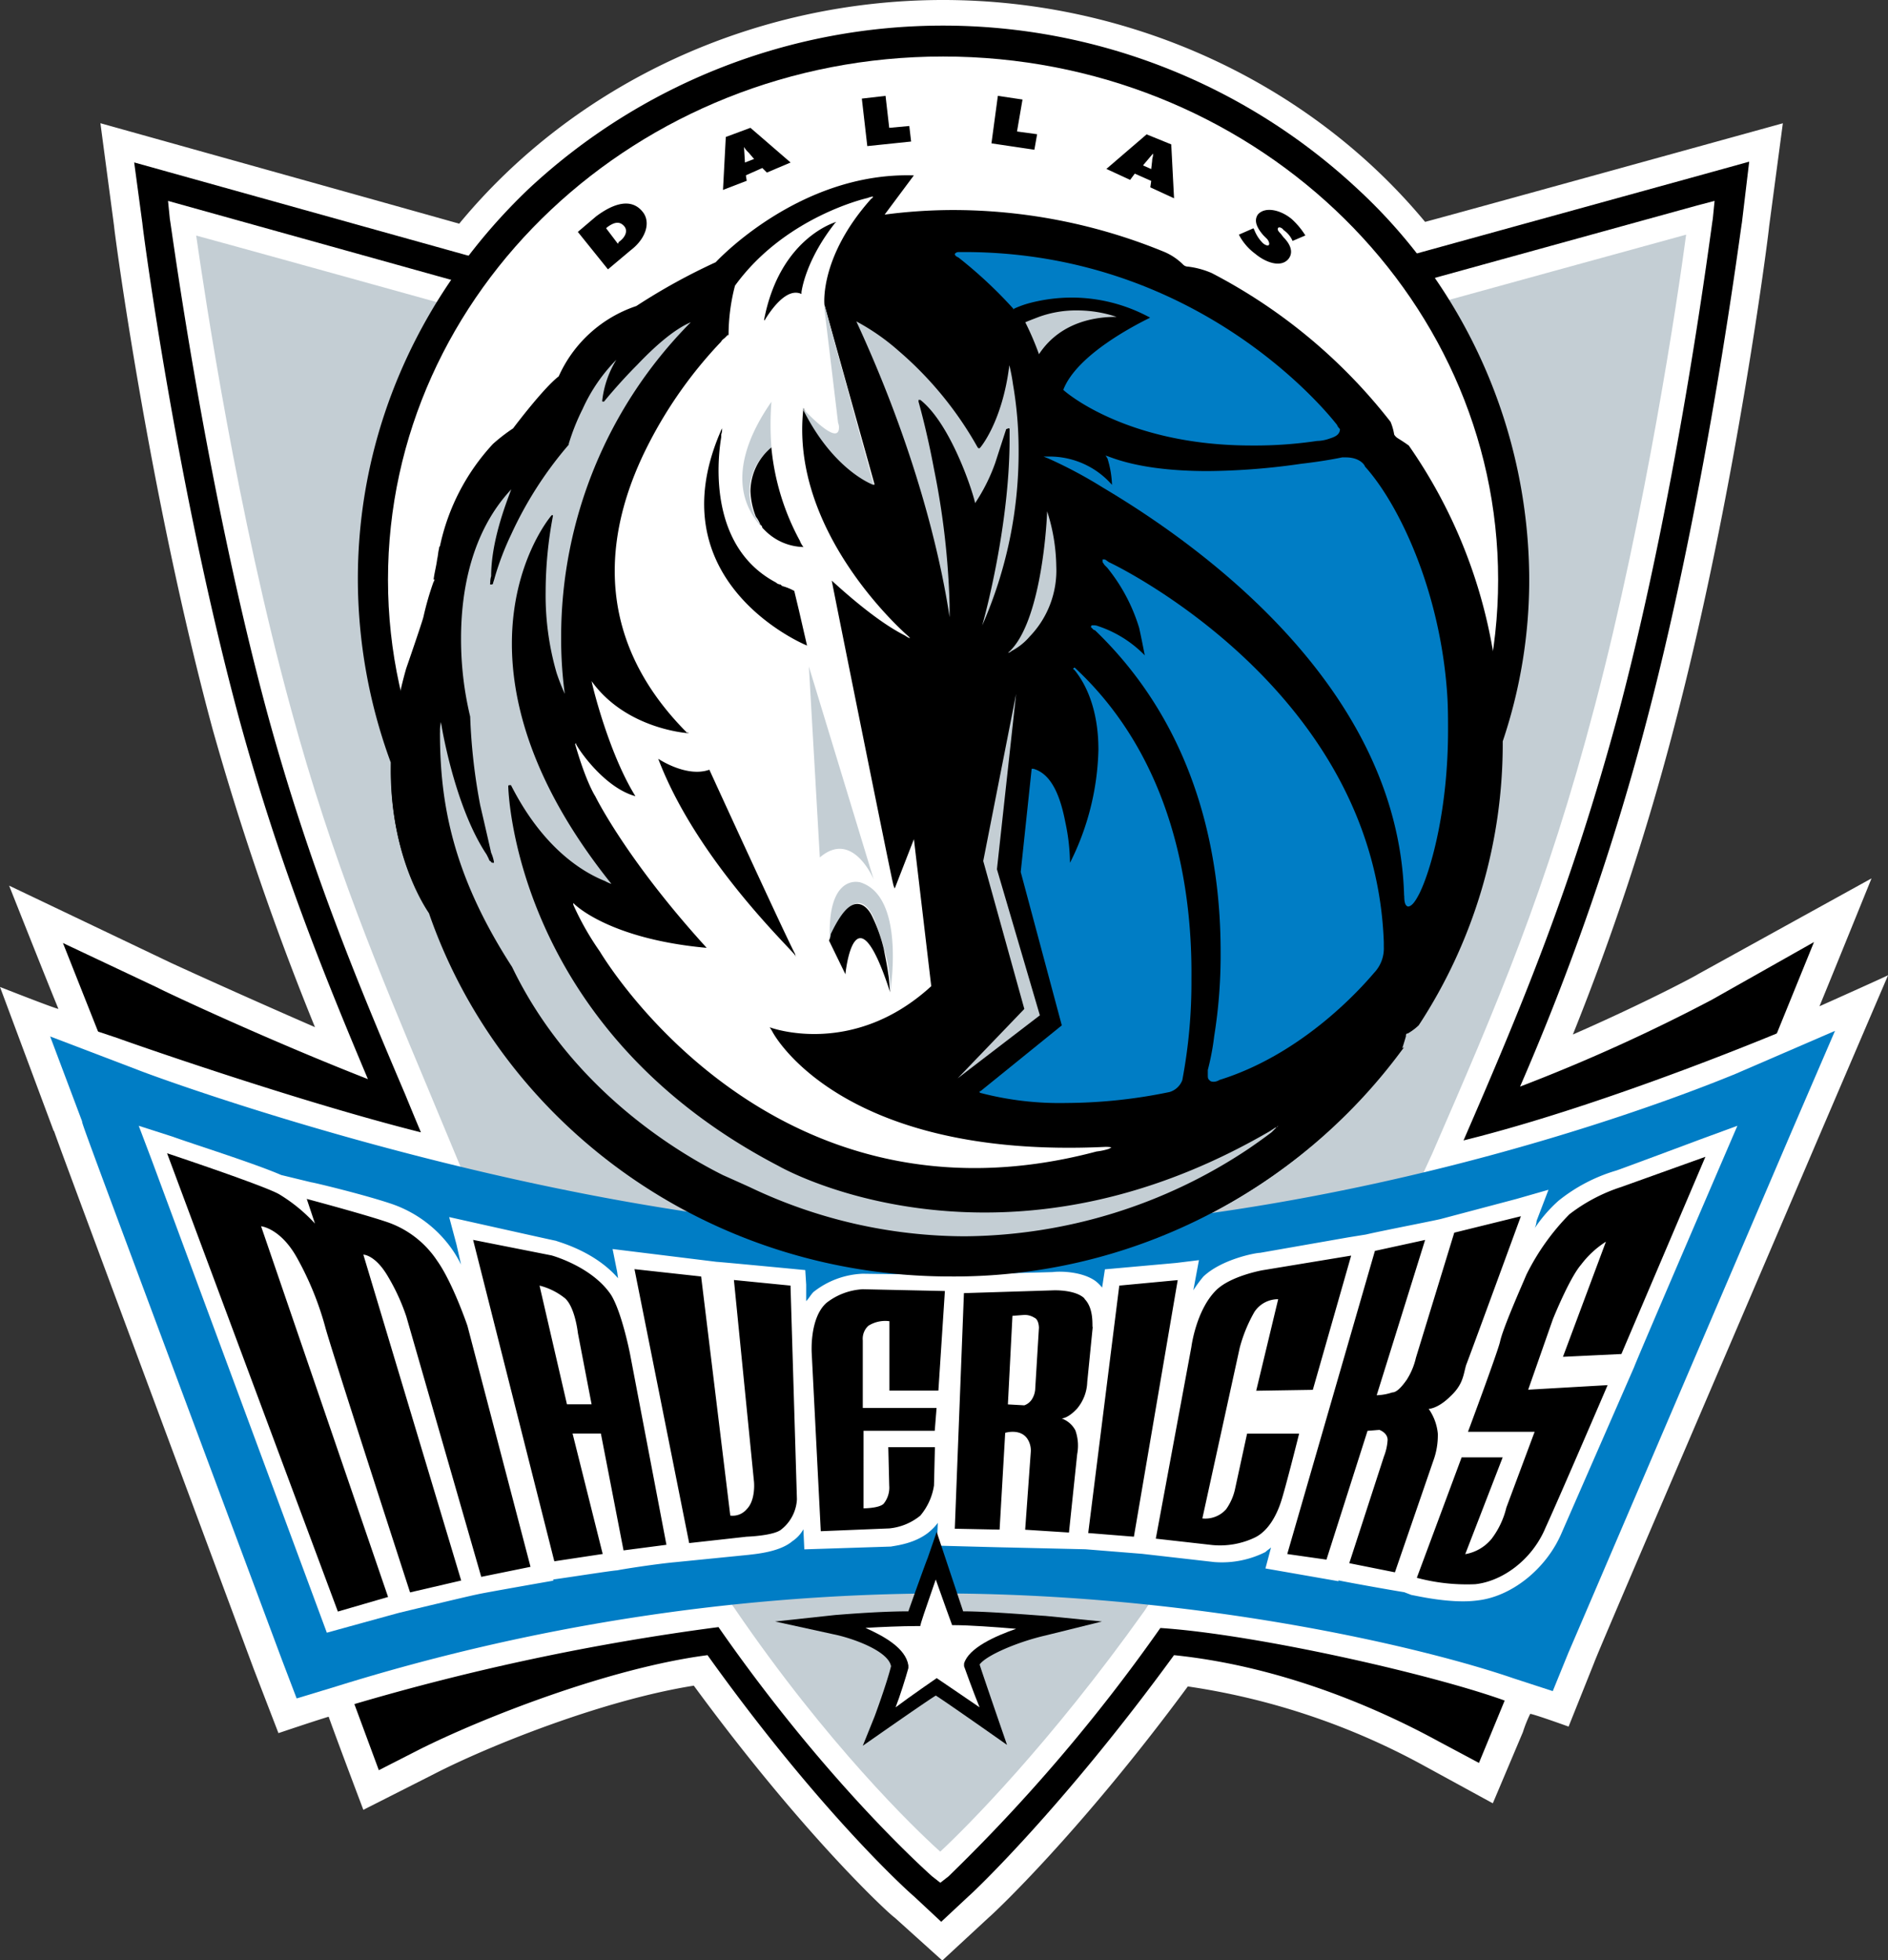 <svg xmlns="http://www.w3.org/2000/svg" viewBox="0 0 674.25 700"><rect x="0" y="0" width="674.25" height="700" fill="#333333" stroke="none"/><clipPath id="a" transform="translate(-202.88 -190)"><path d="M0 0h1080v1080H0z"/></clipPath><g clip-path="url(#a)"><path fill="#fff" d="M649.79 359.29c3.91-9.45 18.58-45.64 18.58-45.64l-62 34.23c-.32.33-18.58 10.11-44.66 21.52a907 907 0 0 0 36.19-109.87c21.84-83.14 33.58-174.76 33.9-178.67l4.9-36.84S520.02 76.29 508.94 79.23C467.53 29.34 403.63 0 336.79 0 269.3 0 205.4 29.67 163.99 79.88 152.58 76.62 35.86 44 35.86 44l4.89 36.84c0 1.3 12.39 95.2 35.21 179.64a1001 1001 0 0 0 36.52 106.29c-27.71-12.06-51.19-22.82-51.84-23.15L3.26 316.24s13.69 34.56 17.6 44c-1 0-20.86-7.82-20.86-7.82L19.23 404v-.33c1.31 3.92 9.46 25.76 71.41 192.36l8.8 22.83s13.68-4.61 17.93-5.86c3.26 9.13 12.39 33.25 12.39 33.25l25.1-12.71c18.91-9.78 60-26.41 92.92-31.63 39.45 53.8 70.1 81.84 71.73 82.82l17 15.32 16.61-15.37c1.63-1.31 32.61-30.33 71.08-82.49a251.4 251.4 0 0 1 84.44 28.36l24.48 13.37 10.75-25.43a47 47 0 0 1 2.61-6.52c2 .33 13.7 4.56 13.7 4.56l9.13-22.82c1.63-4.56 41.4-96.83 79.55-186.16l25.43-59.34c.33 0-24.45 11.08-24.45 11.08"/><path d="M611.32 357a629 629 0 0 1-68.47 31 900 900 0 0 0 45.32-131.06c21.84-83.14 33.58-176.39 33.9-177.37l2.61-21.84-21.19 5.87s-261.15 72-268.65 74.33C327.34 136 47.92 58 47.92 58l2.94 21.85c0 1 12.06 93.9 34.88 178 14 50.87 30 90.32 45.65 127.48-37.49-14.67-74.66-32.27-75-32.6l-33.91-16 13.7 34.56c33.25 83.13 50.21 128.78 71.73 186.81l27.38 74 14.67-7.49c22.17-11.09 67.49-29 102.71-33.59 40.1 56.08 72.05 84.77 73.68 86.08l9.78 9.13 9.78-9.13c1.63-1.31 33.91-31.95 73.36-86.08 41.08 4.24 76.29 20.87 94.22 30.65l14.68 7.83 6.19-15c16.3-39.45 96.83-237.68 97.81-239.64l15.65-38.47z"/><path fill="#fff" d="M640.66 366.46c-.65.33-65.21 27.72-118 40.76 20.54-47.28 38.48-90 55.43-152.91 21.84-82.49 33.26-175.08 33.58-176.06l.65-6.52-6.2 1.63s-269.31 74.33-271.59 75c-2-.66-274.52-76.62-274.52-76.62l.65 6.52c.33 1 12.39 93.57 34.89 176.71 15 54.77 32.27 96.18 49.23 136 0 0 2.93 7.17 5.54 13.36C104.66 392.87 42.71 371 42.06 370.7l-8.81-2.93 3.26 8.48c27.06 72 41.08 110.52 55.76 151.6L121.93 610l3.92-1.3A850 850 0 0 1 256.59 581c39.45 56.73 76 88.68 76.29 89l2.93 2.29 2.94-2.29a620.6 620.6 0 0 0 75.64-88.68c34.89 2.29 100.42 17.28 125.2 26.74l3.91 1.63 1.63-3.91C561.43 566.65 645.55 374 646.2 372.33l4.24-10.1z"/><path fill="#c4ced4" d="m507.96 419.61 3.59-7.83c22.82-52.49 40.75-93.89 58-159.75 18.26-69.45 29.67-146.07 32.61-168.24-12.07 3.26-266.38 73.36-266.38 73.36l-1.3.33s-252-70.1-264.42-73.36c3.26 22.49 14.68 99.11 33.91 169.21 14.67 54.12 31.95 94.88 48.58 134.65l12.07 29 96.18 155.19 1.63 2.29c32.93 48.25 63.9 78.24 73.35 86.72 9.13-8.48 39.13-38.47 73-86.07l1.3-2z"/><path d="M153.23 325.38c-2.6-3.58-13.69-21.19-13.69-50.53v-2.61a189.9 189.9 0 0 1-11.74-65.53c0-54.45 23.48-103.68 61.3-139.55a217 217 0 0 1 295.39 0 190.4 190.4 0 0 1 61.63 139.55 180.3 180.3 0 0 1-9.46 58 183.4 183.4 0 0 1-30 101.4 20.8 20.8 0 0 1-3.92 2.93h-.32c-.33.33-.33.33-.33 1 0 0-.65 2.28-1.3 4.24l.65-.33-1 1.31a198.19 198.19 0 0 1-160.41 80.2c-87 .33-160.73-54.45-186.82-130.09"/><path fill="#007dc5" d="M619.12 383.75c-1.3.32-133 57-284.3 56.4-133-.65-284-57.38-285.29-58l-31.62-12.06 11.41 30.32c0 1 0 1 71.4 192.36l5.22 13.7 14-4.24a733.9 733.9 0 0 1 214.53-33.26c92.27 0 172.8 18.91 206.06 30.33l14 4.56 5.59-13.73c2.28-5.22 48.9-114.12 79.88-186.5l15.32-35.53z"/><path fill="#fff" d="m620.44 402-13.32 4.89s-29.71 11.11-30 11.11a59.8 59.8 0 0 0-20.54 10.76 50.7 50.7 0 0 0-8.48 9.78 7.9 7.9 0 0 0 .66-2.61l4.24-11.09-11.42 3.27-27.06 7.17c-2.61.65-21.19 4.24-26.73 5.54l-6.2 1-31.62 5.54c-1.63 0-13.7 2.28-20.22 8.48a46 46 0 0 0-3.58 4.89l2-10.76-8.15 1-25.43 2.28-1 6.52a15 15 0 0 0-2.28-2.28c-4.89-3.59-13-3.59-15.32-3.26l-37.5 1-30.37-.41a30.18 30.18 0 0 0-17.6 6.52c-1 1-1.63 2.28-2.61 3.26v-5.87l-.33-5.21s-30.65-2.94-31.62-2.94L218.77 446l1.63 8.15.32 2.28c-8.47-9.78-21.51-13-22.17-13.37-.32 0-38.14-8.47-38.14-8.47l2.61 9.78 1.63 7.17a42 42 0 0 0-3.27-5.54 43.63 43.63 0 0 0-21.19-16c-9.45-3.26-28.36-7.82-29-7.82l-10.76-2.61c-9.78-4.24-31.63-11.09-38.8-13.7L49.55 402l4.57 12.07L116.72 583s24.78-6.84 26.08-7.17c0 0 25.76-6.2 27.71-6.52 1-.33 27.07-4.89 27.07-4.89V564c7.17-1 21.51-3.26 22.82-3.26 1.3-.32 13.69-2.28 20.86-2.93l26.09-2.61c2.61-.33 11.08-1 15.65-4.89a12.2 12.2 0 0 0 3.91-4.24l.33 7.17 31-1c1.3-.33 9.45-1 14.67-6.2a14.2 14.2 0 0 0 2-2.28l-.33 8.15s23.8.65 25.11.65l28 .65 20.22 1.63 25.76 2.94a34.6 34.6 0 0 0 18.25-3.59c.66-.65 1.31-1 2-1.63l-2 7.5 26.09 4.56v-.32c1 .32 19.23 3.58 23.47 4.24l2.61 1c.65 0 13.69 3.26 23.47 1.95 12.07-1.3 24.46-11.08 30-23.8l26.08-59.66c.33-1.31 36.84-86.08 36.84-86.08"/><path d="m388.63 547.41 16.31 1.31 15.65-91.62-20.87 1.96zM456.45 464l-7.83 32.6 20.22-.32 13.69-47.93-31.62 5.22s-11.42 2-16.63 7.17c-7.18 7.17-8.81 20.21-8.81 20.21l-12.71 68.47 20.21 2.28a29 29 0 0 0 15-2.6c4.89-2.29 7.83-7.83 9.46-12.72s6.52-24.45 6.52-24.45h-18.59l-4.24 19.51a19.7 19.7 0 0 1-3.26 7.5 9.94 9.94 0 0 1-8.47 3.26l13.36-61a53.2 53.2 0 0 1 5.22-12.72 10.06 10.06 0 0 1 8.48-4.56M491.66 498.18l17.28-55.42-17.93 3.91-31.3 108.24 14 2 14.67-46 4.24-.33s2.93 1 2.93 3.59a19.1 19.1 0 0 1-1.3 5.87l-12.39 38.14 16.3 3.26 13.69-39.77a26.3 26.3 0 0 0 1.63-9.78 18.46 18.46 0 0 0-3.26-8.81s3.26 0 7.83-4.56c4.56-4.24 4.56-7.83 5.54-11.09 1.3-3.26 19.56-53.14 19.56-53.14l-23.8 5.87-13.69 44.67a25 25 0 0 1-3.26 7.82c-2.28 3.26-3.91 4.56-5.22 4.56a19 19 0 0 1-5.54 1M573.5 443.41l-15.33 41.08 20.87-1 30-70.42-30 10.76a60.9 60.9 0 0 0-18.59 9.78 83.3 83.3 0 0 0-15.33 21.54c-1.63 3.91-8.48 19.23-9.46 24.12-1.3 4.89-11.41 32-11.41 32h23.8l-10.1 27.07a30 30 0 0 1-5.22 11.08 15.6 15.6 0 0 1-9.46 5.54l13.37-34.56h-14.66l-16 43a69 69 0 0 0 20.87 2.28c9.46-1 20.22-8.47 25.11-20.21 5.23-11.42 22.16-50.87 22.16-50.87l-28.37 1.63 8.8-25.11s5.87-14.67 10.11-19.56a33.9 33.9 0 0 1 8.81-8.15M59.66 411.78l61 163.67 17.93-5.21-45.35-132.37s6.85.65 12.72 11.08a110 110 0 0 1 10.16 24.78c1.63 6.52 30.32 94.88 30.32 94.88l18.26-4.24L129.76 448s4.24 0 8.8 7.83a73.3 73.3 0 0 1 6.56 14.31l26.74 92.92 17.6-3.58-22.53-86.08s-5.22-15.32-10.76-23.14a35 35 0 0 0-18.26-14c-8.8-2.94-28.36-8.15-28.36-8.15l2.93 8.8a57.8 57.8 0 0 0-12.72-10.43c-4.89-2.94-40.1-14.68-40.1-14.68M202.47 501.44l-9.79-42.38a23.7 23.7 0 0 1 9.13 4.56c3.59 3.26 4.57 12.39 4.57 12.39l4.89 25.43zm20.21 52.17 15.32-2-13-68.14s-2.93-15-6.84-21.19c-6.85-10.11-21.2-14-21.2-14l-28-5.54 29 114.76 17.28-2.61-10.76-43h10.11zM226.59 453.19 246.12 551l20.55-2.28s9.78-.33 12.38-2.61a14.63 14.63 0 0 0 5.55-10.76l-2.29-76.29-20.21-2 7.17 72.06s.66 6.52-2.6 9.78a6.58 6.58 0 0 1-5.87 2.28l-10.41-85.38zM293.12 546.76l24.46-1a20.65 20.65 0 0 0 11.08-4.56 21.8 21.8 0 0 0 4.89-10.76l.33-13.69h-16.65l.33 13.69a9.13 9.13 0 0 1-2 6.52c-1.63 1.63-7.17 1.63-7.17 1.63V510.9h25.43l.65-8.15h-26.35v-24.13a6.32 6.32 0 0 1 2-5.22 11.3 11.3 0 0 1 7.5-1.63v24.78h17.5l2.32-35.55-29.32-.64a23.1 23.1 0 0 0-13 4.89c-6.19 5.55-5.22 18.26-5.22 18.26zM371.03 474.06l-1.31 21.52a7.8 7.8 0 0 1-1.3 4.23 5.4 5.4 0 0 1-2.61 2l-5.87-.33 1.63-31.62 4.24-.33a6.5 6.5 0 0 1 3.59 1c1.63.65 1.63 3.59 1.63 3.59m16.3-10.44c-3.26-3.26-11.09-2.93-11.09-2.93l-32 1-3.26 84.12 16 .32 2-34.56s5.22-1.63 7.83 2a7.58 7.58 0 0 1 1.3 4.89l-2 27.71 15.64 1 2.94-28a16.3 16.3 0 0 0-.65-8.48 8.9 8.9 0 0 0-4.89-4.24s2.28 0 5.54-3.58a15.52 15.52 0 0 0 3.59-9.46l1.95-19.56c-.32 0 .65-6.52-2.93-10.11M373.63 583.93l19.89-4.93-20.21-2c-1 0-19.89-1.63-29.35-1.63l-9.45-28.36-3.26 9.45c-.33.66-4.56 12.39-6.85 18.91-11.08 0-25.75 1.31-26.08 1.31L276.8 579l20.87 4.57c6.52 1.3 19.56 5.86 20.54 11.41-1.63 6.52-5.87 17.93-5.87 17.93l-4.22 10.47s22.82-16 26.08-17.93c3.26 2 25.43 17.61 25.43 17.61s-9.12-26.41-9.78-28.7c2.29-3.26 13.7-8.15 23.8-10.43"/><path fill="#fff" d="M344.29 594c1.63-5.54 11.09-9.78 18.58-12.39-7.49-.65-17-1.3-21.84-1.3h-1s-3.91-10.72-5.85-16.31c-1.63 4.89-4.23 12.07-5.21 15.33l-.33 1.3h-1.3c-5.22 0-12.72.33-18.26.65 6.52 2.94 14.34 7.18 15.32 13.37v1c-1 3.59-2.93 9.78-4.56 14 5.21-3.91 14.67-10.43 14.67-10.43s10.11 6.84 15.32 10.43c-2.28-5.54-5.54-14.67-5.54-14.67zM138.56 207c0-103 89-186.82 198.23-186.82S535.02 104 535.02 207c0 102.7-88.68 186.5-198.23 186.5-109.22 0-198.23-83.8-198.23-186.5"/><path d="m217.12 96.18 8.15-6.85c5.54-4.23 7.17-10.1 4.24-13.69-3.92-4.89-10.11-3.26-16.63 1.63l-6.52 5.54zm-.66-14.67.33-.33c2.61-1.95 4.57-2.28 6.2-.32 1.3 1.63.32 3.91-2 5.54l-.33.65zM266.37 62.6l5.87-2.61 1.63 1.63 8.47-3.59L268 45.64l-8.8 3.27-1 18.91 8.47-3.26zm-.33-4.57-.32-5.21v-.33a8.5 8.5 0 0 0 1.63 2l1.95 2.28zM307.78 35.21l8.47-.98 1.31 11.42 7.17-.66.65 5.55-15.65 1.63zM356.36 34.23l8.8 1.31-1.96 11.41 7.18.98-.98 5.54-15.33-2.28zM405.26 62l5.87 2.6-.33 2.29 8.48 3.91-1-19.24-8.8-3.58-14.36 12.34 8.48 3.91zm2.93-2.94 3.59-4.24v.33c0 1-.32 1.3-.32 2.28l-.33 2.94zM447.64 81.51l.33.65a13.6 13.6 0 0 0 2.94 4.57c.65.65 2 1.3 2.28.65s-.33-1.63-.65-2l-1.31-1.3c-2.28-2.61-3.59-5.22-2-7.5 2.6-2.94 8.15-1.63 12.06 1.63a27.6 27.6 0 0 1 4.89 5.87l-4.57 1.95a9.1 9.1 0 0 0-3.26-3.91c-.32-.65-1.63-1.3-1.95-.65s.32 1.3 1 2l1 1.3c2.61 2.61 3.59 5.54 1.63 7.82-2.6 2.94-7.82 1.31-11.73-1.95a19.86 19.86 0 0 1-5.87-6.85zM503.12 159.11c-1.3-1-3.91-2.61-3.91-2.61a4 4 0 0 1-1.31-1.31 20 20 0 0 0-1.3-4.56 194.4 194.4 0 0 0-63.9-53.14 30.5 30.5 0 0 0-8.48-2.29 2.48 2.48 0 0 1-1.63-.65 21.3 21.3 0 0 0-7.5-4.89A198.6 198.6 0 0 0 339.73 75a189 189 0 0 0-23.8 1.63l10.43-14c-41.08-1.3-70.75 31-70.75 31a219 219 0 0 0-28.37 15.65 46.48 46.48 0 0 0-27.71 25.11c-5.54 4.24-16.3 18.58-16.3 18.58a63 63 0 0 0-7.17 5.54A77.15 77.15 0 0 0 157.12 195a1.22 1.22 0 0 0-.33 1c-.33 1-.33 2.28-.65 3.58-.33 2.61-1 4.9-1.31 7.5l.33-.32a1.42 1.42 0 0 1-.33 1 104 104 0 0 0-3.58 12.39c-.33 1.63-6.2 18.58-6.2 18.58-14.67 51.51 4.89 82.49 8.15 87.38C179.32 401.68 253 455.8 339.4 455.8a197.76 197.76 0 0 0 160.41-80.21 15 15 0 0 0 1.31-4.89 2.23 2.23 0 0 1 1-1.63c2.61-1.3 3.59-2.28 3.59-2.6a183.43 183.43 0 0 0 30-101.4 181.26 181.26 0 0 0-32.61-106"/><path fill="#fff" d="M257.57 121.94c.32-.65 1-1 1.3-1.31l1-1h.32a69.8 69.8 0 0 1 2.29-17.61c17.93-24.78 47.27-31.3 47.27-31.3 3.59-1.3 1.31.33 1.31.33-18.59 20.86-16.63 37.82-16.63 37.82l17.93 64.23s-14.35-5.22-25.43-27.39c-5.22 45 37.49 81.51 37.49 81.51 1.63 1.63-1.3-.33-1.3-.33-10.43-5.22-22.82-16.63-26.08-19.56.65 3.59 21.51 107.26 21.84 107.92a7 7 0 0 0 .65 2l6.85-17.6 6.19 52.49c-27.38 25.1-56.07 15.32-57.7 14.67a18 18 0 0 1 1 1.63s23.48 45.65 119 41.08c0 0 2.28 0 1.95.33a1 1 0 0 0-.65.32 22.2 22.2 0 0 1-4.56 1C276.48 441.78 216.81 344 214.2 339.73a100.4 100.4 0 0 1-9.45-16.63c0-.32 0-1 .32-.32 0 0 12.07 12.39 46.95 15.65h.33c-26.74-29.35-38.15-50.87-39.78-54.13 0 0-3.26-4.89-7.17-18.58 0 0 .33-.65.33 0 1.3 2.61 10.43 15.65 21.19 18.58-9.13-14.67-15-37.82-15.65-41.08 12.39 17.28 34.56 18.59 34.56 18.59a.32.32 0 0 0-.31-.33v.33c-36.19-36.19-28.36-75.32-13.69-103.68a155.7 155.7 0 0 1 25.76-36.19"/><g fill="#c4ced4"><path d="m365.81 360.27-23.8 24.78 29.35-22.5-15.33-52.16 6.85-62.6-11.74 59.66zM359.94 233.12a2.5 2.5 0 0 0 1.31-.66 21.8 21.8 0 0 0 6.52-5.21 34 34 0 0 0 9.45-25.11 66.3 66.3 0 0 0-3.26-19.56c-.33 8.8-2.93 41.08-14 50.54M371.03 126.5c8.15-12.39 21.84-13.36 27.71-13.36a44.3 44.3 0 0 0-13.69-2.29 39.1 39.1 0 0 0-14 2.29c-2.61 1-4.24 1.63-4.89 1.95a103 103 0 0 1 4.89 11.41M350.12 159.76l.33-.33zm10.11-6.85a.32.32 0 0 1 .32.31v3.6c0 26.74-6.84 56.08-9.78 66.52a153.5 153.5 0 0 0 13-62.6 138 138 0 0 0-2-23.48 67 67 0 0 0-1.31-6.85c-2.48 20.22-10.34 29.35-10.34 29.35l-.33.32c-.32 0-.32 0-.65-.32a127.5 127.5 0 0 0-28.32-34.56 78.5 78.5 0 0 0-15-10.43c24.13 52.16 31.3 92.23 33.3 105.63v-4.56a280.6 280.6 0 0 0-5.55-48.26c-2.61-14-5.54-24.12-5.54-24.12v-.66h.65c10.76 8.48 18.59 32.28 19.56 36.85a64.9 64.9 0 0 0 7.18-14.35c2-6.19 3.91-12.06 3.91-12.06z"/><path d="M157.12 261.48c0 24.78 4.23 50.54 25.75 83.79 20.54 42.71 57.71 65.54 75.32 74.34 5.87 2.61 9.45 4.24 9.45 4.24a178.9 178.9 0 0 0 76.95 17.6 184.8 184.8 0 0 0 101.39-31.3c5.22-3.58 8.16-5.86 8.16-5.86l2.28-2.29c0 .33-.65.66-1 .66l-2 1.3c-38.14 22.17-73 29-101.72 29-45 0-73.68-16.63-73.68-16.63-95.21-49.56-96.51-135.63-96.51-135.63a.33.33 0 0 1 .31-.33h.67c12.06 23.8 27.06 31.63 33.58 34.24a11.8 11.8 0 0 0 2.28 1c-27.71-34.56-35.54-63.9-35.54-85.74 0-29.35 14-45.65 14-45.65l.33-.33a.33.33 0 0 1 .33.32 146.3 146.3 0 0 0-2.61 27.06 99.6 99.6 0 0 0 3.91 29 75 75 0 0 0 2.93 7.5 147 147 0 0 1-1.3-20.22 159.34 159.34 0 0 1 46.3-112.48c-6.2 2.61-13.37 9.13-19.24 15.32-6.52 6.53-11.74 13-11.74 13h-.32c-.33 0-.33 0-.33-.33a35.4 35.4 0 0 1 5.05-14.6 60.4 60.4 0 0 0-12.06 17.6 77 77 0 0 0-4.94 12.39v.33a135.5 135.5 0 0 0-20.54 32 101 101 0 0 0-5.87 15.33c-.33 1.3-.65 1.95-.65 2.28 0 0 0 .32-.66.32s-.32-.32-.32-.65v-.32a7.6 7.6 0 0 1 .32-2c0-12.39 5.22-25.76 7.18-31-14.35 15.32-17.93 36.51-17.93 53.14a118.3 118.3 0 0 0 3.26 28 207 207 0 0 0 3.58 31.62c2.28 9.79 3.91 17 3.91 17a13.8 13.8 0 0 1 1 3.26v.32h-.32c-.66 0-.66-.32-1-.65-.33 0-.33-.32-.65-1l-.66-1.3c-10.43-15.65-15.32-41.08-16.3-47.28a13.2 13.2 0 0 0-.32 3.59"/></g><g fill="#007dc5"><path d="M477.64 151.93S431.34 90 344.29 90h-2a1.69 1.69 0 0 0-1.3.65c0 .65.65 1 1.3 1.3a159.5 159.5 0 0 1 19.57 18.26v.33l.32-.33a34 34 0 0 1 5.55-2 59.7 59.7 0 0 1 15-1.95 58.5 58.5 0 0 1 28 7.17c-4.56 2.28-26.08 13-31 25.76l.33.32s21.84 19.57 66.83 19.57a151 151 0 0 0 23.48-1.63 13.7 13.7 0 0 0 3.91-.66c2-.65 4.24-1.3 4.24-3.58a6.3 6.3 0 0 1-1-1.31M384.12 238.66c-.33-.33-.65-.33-.65 0-.33 0-.33.32 0 .32a13 13 0 0 1 1.3 1.63c2.61 3.59 7.5 12.07 7.5 27.07a94.26 94.26 0 0 1-10.15 40.42 72 72 0 0 0-1.63-14.34c-1.63-8.48-4.56-17.28-11.41-19.24h-.65l-3.91 36.84 14.67 54.78-29 23.47c-.33 0-.33 0-.33.33a.33.33 0 0 0 .32.33 111.9 111.9 0 0 0 30.65 3.58 184 184 0 0 0 36.84-3.91 7 7 0 0 0 4.56-4.24 187 187 0 0 0 3.26-36.19c.33-32.28-6.52-78.25-41.4-110.85"/><path d="M432 385.7c-.66-.32-.66-1-.66-2v-1.64a90 90 0 0 0 2.28-12.06 182 182 0 0 0 2.29-30.32c0-32.93-7.83-78.9-44.67-114.44a1.1 1.1 0 0 0-.65-.32l-1-1a1.07 1.07 0 0 1 .33-.65h.65a4.3 4.3 0 0 1 1.63.32 41.5 41.5 0 0 1 16.63 10.43c-.33-1.63-1-5.21-2-9.78a63.1 63.1 0 0 0-11.41-21.52l-1-1c-.33-.66-.65-.66-.65-1.31v-.65h.65c.33 0 .65.33 1.63 1 2.28 1 94.88 45.64 98.14 135.63v1.63a12.62 12.62 0 0 1-3.26 9.13c-1 1-22.83 28.36-55.43 38.47a4 4 0 0 1-2 .65c-.32 0-1.3 0-1.62-.65"/><path d="M501.44 319.84c-2-74.33-72.38-124.87-107.59-145.74a161 161 0 0 0-19.56-10.43l-1.63-.65h2.28a29.6 29.6 0 0 1 22.18 10.11 34.9 34.9 0 0 0-1.63-9.46l-.65-1 1 .33c10.11 3.91 22.83 5.21 35.54 5.21a242 242 0 0 0 33.26-2.6c8.8-1 14.67-2.29 14.67-2.29h1.3c5.22 0 6.85 2.94 6.85 3.26 12.06 13.37 26.74 44 29.34 80.86.33 4.57.33 9.13.33 13.37 0 27.71-5.87 49.23-10.11 58-1.63 3.26-2.93 4.89-4.23 4.89-1-.32-1.31-1.63-1.31-3.91"/></g><path d="m298.32 79.55.33-.32c-1 .32-20.22 6.19-25.76 34.88 0 0 0 .65.33 0 1.63-2.61 7.49-11.73 13-9.13v-.65c.32-2.28 2.28-12.39 12.06-24.78M283.97 340.71c-4.23-8.15-30.64-65.86-30.64-65.86-8.15 2.93-18.26-3.91-18.26-3.91 13 34.23 43.69 64.23 48.58 69.77.65 1 .65.65.65.65-.33 0-.33-.65-.33-.65M257.57 153.56c-23.8 54.12 29.66 76.62 30.64 76.95l-2.93-12.72-1.63-6.79a20 20 0 0 0-3.91-1.63c-.33 0-.66-.33-1-.66a2.44 2.44 0 0 1-1.62-.71c-23.48-12.39-21.19-42.06-19.56-51.84v-1a5.6 5.6 0 0 0 .32-1.95c0-.65 0 0-.32.32"/><path fill="#c4ced4" d="M292.78 306.15 288.87 238l23.14 76s-7.5-17.93-19.23-7.82M312.01 173.13l-17.6-64.23v1.3l4.89 40.8a4 4 0 0 1 .32 1.63c0 2.29-1.3 5.22-12.39-6.19-.32-.65-.65-.65-.65-.65 11.09 22.49 25.43 27.39 25.43 27.39M269.95 184.86a21.26 21.26 0 0 1-2.28-9.45 20.32 20.32 0 0 1 7.5-15.33l.33-.32a103 103 0 0 1 0-16.3c-5.87 8.47-18.26 29-3.26 45-.33-.33-.66-.65-.66-1-.58-.84-1.13-1.71-1.63-2.61"/><path d="M285.6 193a86.8 86.8 0 0 1-10.1-32.93v-.32a20.51 20.51 0 0 0-7.5 15.65 27.3 27.3 0 0 0 1.95 9.13 11.1 11.1 0 0 1 1.63 2.93c.33 0 .66.65.66 1l1 1a20 20 0 0 0 13.7 5.87 7.5 7.5 0 0 1-1.31-2.29"/><path fill="#c4ced4" d="M306.8 315s-11.41-2.93-10.44 20.54a4.5 4.5 0 0 1 .66-2c3.26-7.83 6.52-10.76 9.45-11.09 2.28 0 4.24 2.28 5.54 5.22a83 83 0 0 1 3.59 10.76 54.3 54.3 0 0 1 2 9.45 34 34 0 0 1 .32 6.2v.32c.33-2.61 5.22-34.88-11.08-39.45"/><path d="M317.88 354.4c-.32-2.93-.32-4.89-.65-6.52-.33-2.61-1-5.87-1.63-9.13a55.7 55.7 0 0 0-3.91-11.08c-1.31-2.94-3.26-4.89-5.54-4.89-2.94 0-5.87 3.26-9.46 10.76a6.1 6.1 0 0 1-.65 2.28l5.87 12.06s3.26-32.93 16 6.52"/></g></svg>